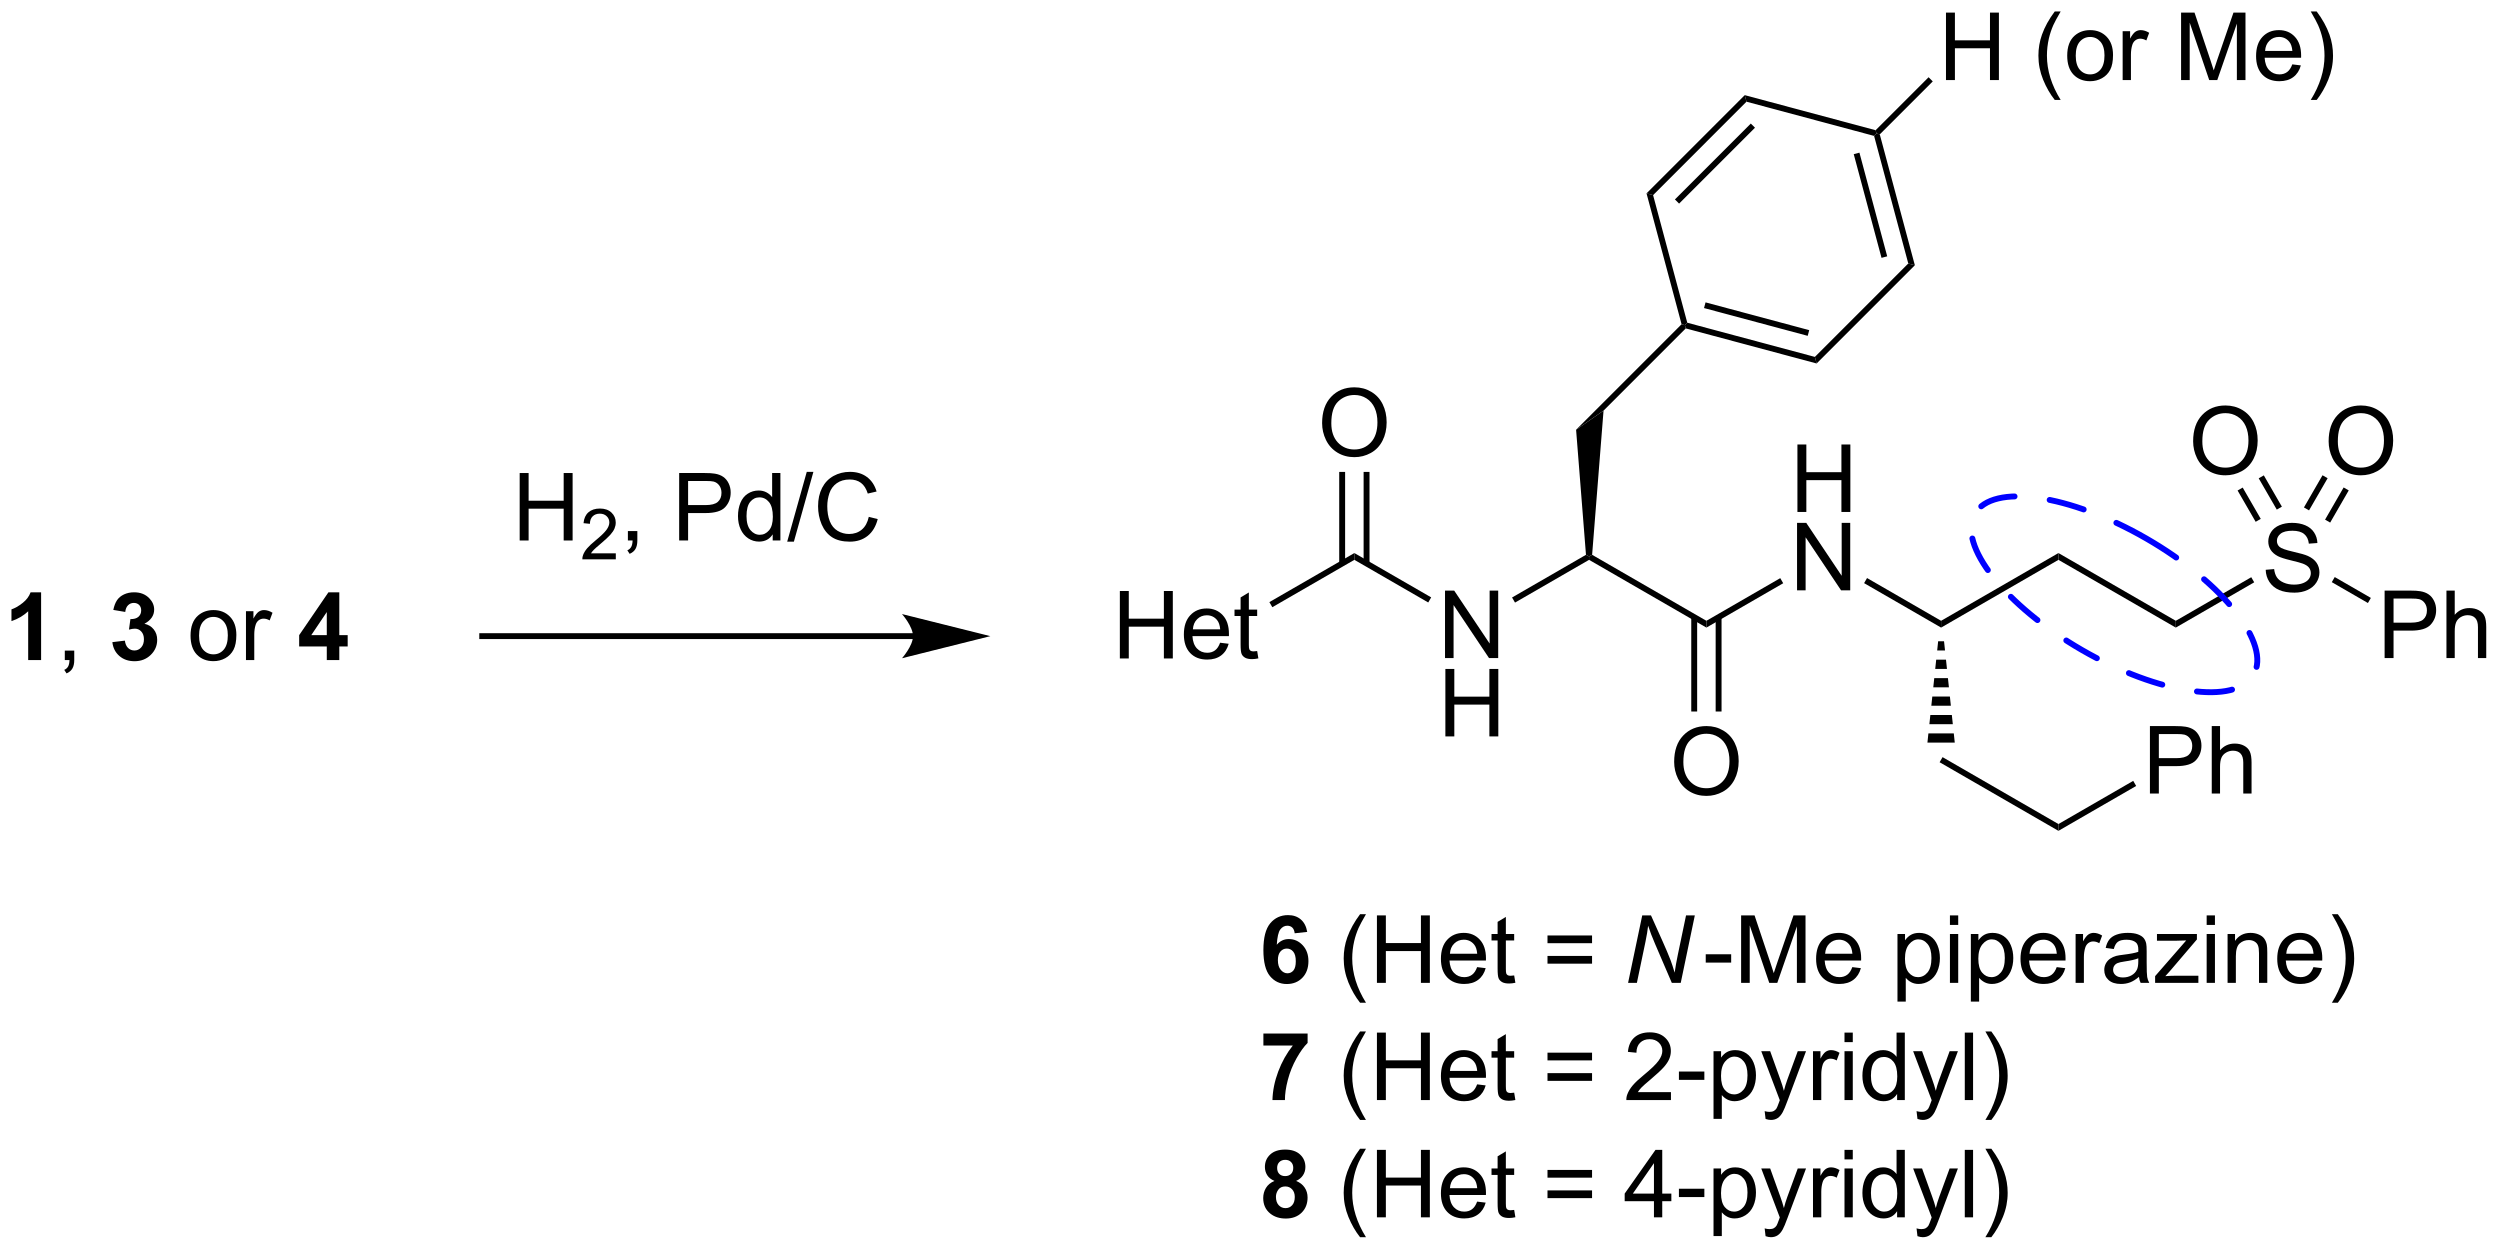 <?xml version="1.0" encoding="UTF-8"?>
<!DOCTYPE svg PUBLIC '-//W3C//DTD SVG 1.0//EN'
          'http://www.w3.org/TR/2001/REC-SVG-20010904/DTD/svg10.dtd'>
<svg stroke-dasharray="none" shape-rendering="auto" xmlns="http://www.w3.org/2000/svg" font-family="'Dialog'" text-rendering="auto" width="582" fill-opacity="1" color-interpolation="auto" color-rendering="auto" preserveAspectRatio="xMidYMid meet" font-size="12px" viewBox="0 0 582 291" fill="black" xmlns:xlink="http://www.w3.org/1999/xlink" stroke="black" image-rendering="auto" stroke-miterlimit="10" stroke-linecap="square" stroke-linejoin="miter" font-style="normal" stroke-width="1" height="291" stroke-dashoffset="0" font-weight="normal" stroke-opacity="1"
><!--Generated by the Batik Graphics2D SVG Generator--><defs id="genericDefs"
  /><g
  ><defs id="defs1"
    ><clipPath clipPathUnits="userSpaceOnUse" id="clipPath1"
      ><path d="M1.297 1.614 L219.34 1.614 L219.34 110.618 L1.297 110.618 L1.297 1.614 Z"
      /></clipPath
      ><clipPath clipPathUnits="userSpaceOnUse" id="clipPath2"
      ><path d="M6.41 21.137 L6.41 127.109 L218.39 127.109 L218.39 21.137 Z"
      /></clipPath
    ></defs
    ><g transform="scale(2.667,2.667) translate(-1.297,-1.614) matrix(1.029,0,0,1.029,-5.296,-20.127)"
    ><path d="M101.403 76.986 L101.403 71.26 L102.161 71.26 L102.161 73.611 L105.138 73.611 L105.138 71.26 L105.896 71.26 L105.896 76.986 L105.138 76.986 L105.138 74.286 L102.161 74.286 L102.161 76.986 L101.403 76.986 ZM109.907 75.65 L110.634 75.739 Q110.462 76.377 109.996 76.728 Q109.532 77.08 108.811 77.08 Q107.9 77.08 107.366 76.52 Q106.834 75.958 106.834 74.947 Q106.834 73.9 107.374 73.322 Q107.912 72.744 108.772 72.744 Q109.603 72.744 110.129 73.312 Q110.657 73.877 110.657 74.903 Q110.657 74.966 110.655 75.091 L107.561 75.091 Q107.6 75.775 107.946 76.14 Q108.295 76.502 108.814 76.502 Q109.202 76.502 109.475 76.299 Q109.749 76.096 109.907 75.65 ZM107.6 74.512 L109.915 74.512 Q109.868 73.989 109.65 73.728 Q109.314 73.322 108.78 73.322 Q108.295 73.322 107.965 73.648 Q107.634 73.971 107.6 74.512 ZM113.052 76.356 L113.153 76.978 Q112.857 77.041 112.622 77.041 Q112.239 77.041 112.028 76.921 Q111.817 76.799 111.732 76.601 Q111.646 76.403 111.646 75.77 L111.646 73.385 L111.13 73.385 L111.13 72.838 L111.646 72.838 L111.646 71.809 L112.346 71.387 L112.346 72.838 L113.052 72.838 L113.052 73.385 L112.346 73.385 L112.346 75.809 Q112.346 76.111 112.383 76.197 Q112.419 76.283 112.502 76.335 Q112.588 76.385 112.745 76.385 Q112.862 76.385 113.052 76.356 Z" stroke="none" clip-path="url(#clipPath2)"
    /></g
    ><g transform="matrix(2.743,0,0,2.743,-17.581,-57.976)"
    ><path d="M114.392 72.67 L114.142 72.237 L121.355 68.073 L121.355 68.65 Z" stroke="none" clip-path="url(#clipPath2)"
    /></g
    ><g transform="matrix(2.743,0,0,2.743,-17.581,-57.976)"
    ><path d="M129.049 76.986 L129.049 71.26 L129.827 71.26 L132.835 75.754 L132.835 71.26 L133.562 71.26 L133.562 76.986 L132.783 76.986 L129.775 72.486 L129.775 76.986 L129.049 76.986 Z" stroke="none" clip-path="url(#clipPath2)"
    /></g
    ><g transform="matrix(2.743,0,0,2.743,-17.581,-57.976)"
    ><path d="M129.08 83.636 L129.08 77.91 L129.838 77.91 L129.838 80.261 L132.814 80.261 L132.814 77.91 L133.572 77.91 L133.572 83.636 L132.814 83.636 L132.814 80.936 L129.838 80.936 L129.838 83.636 L129.08 83.636 Z" stroke="none" clip-path="url(#clipPath2)"
    /></g
    ><g transform="matrix(2.743,0,0,2.743,-17.581,-57.976)"
    ><path d="M121.355 68.65 L121.355 68.073 L127.874 71.836 L127.624 72.269 Z" stroke="none" clip-path="url(#clipPath2)"
    /></g
    ><g transform="matrix(2.743,0,0,2.743,-17.581,-57.976)"
    ><path d="M134.989 72.278 L134.739 71.845 L141.012 68.223 L141.274 68.361 L141.274 68.65 Z" stroke="none" clip-path="url(#clipPath2)"
    /></g
    ><g transform="matrix(2.743,0,0,2.743,-17.581,-57.976)"
    ><path d="M141.274 68.65 L141.274 68.361 L141.534 68.223 L151.233 73.823 L151.233 74.4 Z" stroke="none" clip-path="url(#clipPath2)"
    /></g
    ><g transform="matrix(2.743,0,0,2.743,-17.581,-57.976)"
    ><path d="M148.496 85.797 Q148.496 84.37 149.261 83.566 Q150.027 82.758 151.238 82.758 Q152.03 82.758 152.665 83.138 Q153.303 83.516 153.636 84.193 Q153.972 84.87 153.972 85.73 Q153.972 86.602 153.621 87.289 Q153.269 87.977 152.623 88.331 Q151.98 88.685 151.233 88.685 Q150.425 88.685 149.787 88.295 Q149.152 87.901 148.824 87.227 Q148.496 86.55 148.496 85.797 ZM149.277 85.808 Q149.277 86.844 149.832 87.441 Q150.389 88.034 151.23 88.034 Q152.084 88.034 152.636 87.433 Q153.191 86.831 153.191 85.727 Q153.191 85.026 152.954 84.506 Q152.717 83.985 152.261 83.698 Q151.808 83.409 151.241 83.409 Q150.436 83.409 149.855 83.964 Q149.277 84.516 149.277 85.808 Z" stroke="none" clip-path="url(#clipPath2)"
    /></g
    ><g transform="matrix(2.743,0,0,2.743,-17.581,-57.976)"
    ><path d="M149.948 73.514 L149.948 81.522 L150.448 81.522 L150.448 73.514 ZM152.018 73.514 L152.018 81.522 L152.518 81.522 L152.518 73.514 Z" stroke="none" clip-path="url(#clipPath2)"
    /></g
    ><g transform="matrix(2.743,0,0,2.743,-17.581,-57.976)"
    ><path d="M158.958 64.586 L158.958 58.86 L159.715 58.86 L159.715 61.211 L162.692 61.211 L162.692 58.86 L163.45 58.86 L163.45 64.586 L162.692 64.586 L162.692 61.886 L159.715 61.886 L159.715 64.586 L158.958 64.586 Z" stroke="none" clip-path="url(#clipPath2)"
    /></g
    ><g transform="matrix(2.743,0,0,2.743,-17.581,-57.976)"
    ><path d="M158.926 71.236 L158.926 65.51 L159.705 65.51 L162.713 70.004 L162.713 65.51 L163.439 65.51 L163.439 71.236 L162.661 71.236 L159.653 66.736 L159.653 71.236 L158.926 71.236 Z" stroke="none" clip-path="url(#clipPath2)"
    /></g
    ><g transform="matrix(2.743,0,0,2.743,-17.581,-57.976)"
    ><path d="M151.233 74.4 L151.233 73.823 L157.501 70.203 L157.751 70.636 Z" stroke="none" clip-path="url(#clipPath2)"
    /></g
    ><g transform="matrix(2.743,0,0,2.743,-17.581,-57.976)"
    ><path d="M164.617 70.627 L164.867 70.194 L171.151 73.823 L171.151 74.4 Z" stroke="none" clip-path="url(#clipPath2)"
    /></g
    ><g transform="matrix(2.743,0,0,2.743,-17.581,-57.976)"
    ><path d="M171.151 74.4 L171.151 73.823 L181.111 68.073 L181.111 68.65 Z" stroke="none" clip-path="url(#clipPath2)"
    /></g
    ><g transform="matrix(2.743,0,0,2.743,-17.581,-57.976)"
    ><path d="M141.534 68.223 L141.274 68.361 L141.012 68.223 L140.173 57.609 L142.503 55.986 Z" stroke="none" clip-path="url(#clipPath2)"
    /></g
    ><g transform="matrix(2.743,0,0,2.743,-17.581,-57.976)"
    ><path d="M142.503 55.986 L140.173 57.609 L149.126 48.655 L149.405 48.73 L149.48 49.008 Z" stroke="none" clip-path="url(#clipPath2)"
    /></g
    ><g transform="matrix(2.743,0,0,2.743,-17.581,-57.976)"
    ><path d="M149.48 49.008 L149.405 48.73 L149.609 48.525 L160.439 51.427 L160.588 51.985 ZM151.031 47.281 L159.83 49.639 L159.959 49.156 L151.16 46.798 Z" stroke="none" clip-path="url(#clipPath2)"
    /></g
    ><g transform="matrix(2.743,0,0,2.743,-17.581,-57.976)"
    ><path d="M160.588 51.985 L160.439 51.427 L168.366 43.499 L168.924 43.649 Z" stroke="none" clip-path="url(#clipPath2)"
    /></g
    ><g transform="matrix(2.743,0,0,2.743,-17.581,-57.976)"
    ><path d="M168.924 43.649 L168.366 43.499 L165.464 32.67 L165.669 32.466 L165.947 32.541 ZM166.578 42.891 L164.22 34.092 L163.737 34.221 L166.095 43.02 Z" stroke="none" clip-path="url(#clipPath2)"
    /></g
    ><g transform="matrix(2.743,0,0,2.743,-17.581,-57.976)"
    ><path d="M165.594 32.187 L165.669 32.466 L165.464 32.67 L154.635 29.768 L154.486 29.211 Z" stroke="none" clip-path="url(#clipPath2)"
    /></g
    ><g transform="matrix(2.743,0,0,2.743,-17.581,-57.976)"
    ><path d="M154.486 29.211 L154.635 29.768 L146.708 37.696 L146.15 37.547 ZM155.002 31.622 L148.561 38.063 L148.914 38.417 L155.356 31.975 Z" stroke="none" clip-path="url(#clipPath2)"
    /></g
    ><g transform="matrix(2.743,0,0,2.743,-17.581,-57.976)"
    ><path d="M146.15 37.547 L146.708 37.696 L149.609 48.525 L149.405 48.73 L149.126 48.655 Z" stroke="none" clip-path="url(#clipPath2)"
    /></g
    ><g transform="matrix(2.743,0,0,2.743,-17.581,-57.976)"
    ><path d="M118.618 57.047 Q118.618 55.62 119.383 54.816 Q120.149 54.008 121.36 54.008 Q122.152 54.008 122.787 54.388 Q123.425 54.766 123.758 55.443 Q124.094 56.12 124.094 56.98 Q124.094 57.852 123.743 58.539 Q123.391 59.227 122.746 59.581 Q122.102 59.935 121.355 59.935 Q120.548 59.935 119.91 59.545 Q119.274 59.151 118.946 58.477 Q118.618 57.8 118.618 57.047 ZM119.399 57.058 Q119.399 58.094 119.954 58.691 Q120.511 59.284 121.352 59.284 Q122.207 59.284 122.758 58.683 Q123.313 58.081 123.313 56.977 Q123.313 56.276 123.076 55.756 Q122.839 55.235 122.383 54.948 Q121.93 54.659 121.363 54.659 Q120.558 54.659 119.977 55.214 Q119.399 55.766 119.399 57.058 Z" stroke="none" clip-path="url(#clipPath2)"
    /></g
    ><g transform="matrix(2.743,0,0,2.743,-17.581,-57.976)"
    ><path d="M122.64 68.959 L122.64 61.188 L122.14 61.188 L122.14 68.959 ZM120.57 68.959 L120.57 61.188 L120.07 61.188 L120.07 68.959 Z" stroke="none" clip-path="url(#clipPath2)"
    /></g
    ><g transform="matrix(2.743,0,0,2.743,-17.581,-57.976)"
    ><path d="M181.111 68.65 L181.111 68.073 L191.07 73.823 L191.07 74.4 Z" stroke="none" clip-path="url(#clipPath2)"
    /></g
    ><g transform="matrix(2.743,0,0,2.743,-17.581,-57.976)"
    ><path d="M198.701 69.495 L199.417 69.433 Q199.467 69.862 199.652 70.138 Q199.839 70.414 200.23 70.584 Q200.62 70.753 201.107 70.753 Q201.542 70.753 201.873 70.625 Q202.206 70.495 202.368 70.271 Q202.529 70.047 202.529 69.782 Q202.529 69.511 202.373 69.31 Q202.217 69.11 201.857 68.972 Q201.628 68.883 200.839 68.693 Q200.05 68.503 199.732 68.336 Q199.323 68.12 199.12 67.802 Q198.92 67.485 198.92 67.089 Q198.92 66.657 199.165 66.279 Q199.412 65.901 199.883 65.706 Q200.357 65.511 200.935 65.511 Q201.573 65.511 202.058 65.716 Q202.545 65.922 202.805 66.321 Q203.068 66.719 203.089 67.222 L202.363 67.276 Q202.303 66.735 201.964 66.459 Q201.628 66.18 200.967 66.18 Q200.279 66.18 199.964 66.433 Q199.652 66.683 199.652 67.039 Q199.652 67.347 199.873 67.547 Q200.092 67.745 201.016 67.956 Q201.941 68.164 202.284 68.321 Q202.784 68.55 203.021 68.904 Q203.261 69.258 203.261 69.719 Q203.261 70.175 202.998 70.581 Q202.738 70.985 202.245 71.211 Q201.756 71.435 201.144 71.435 Q200.365 71.435 199.839 71.209 Q199.316 70.98 199.016 70.526 Q198.717 70.071 198.701 69.495 Z" stroke="none" clip-path="url(#clipPath2)"
    /></g
    ><g transform="matrix(2.743,0,0,2.743,-17.581,-57.976)"
    ><path d="M191.07 74.4 L191.07 73.823 L197.475 70.125 L197.725 70.558 Z" stroke="none" clip-path="url(#clipPath2)"
    /></g
    ><g transform="matrix(2.743,0,0,2.743,-17.581,-57.976)"
    ><path d="M192.542 58.588 Q192.542 57.161 193.308 56.356 Q194.073 55.549 195.284 55.549 Q196.076 55.549 196.712 55.929 Q197.35 56.307 197.683 56.984 Q198.019 57.661 198.019 58.52 Q198.019 59.393 197.667 60.08 Q197.316 60.768 196.67 61.122 Q196.027 61.476 195.279 61.476 Q194.472 61.476 193.834 61.085 Q193.198 60.692 192.87 60.018 Q192.542 59.34 192.542 58.588 ZM193.323 58.598 Q193.323 59.635 193.878 60.231 Q194.435 60.825 195.277 60.825 Q196.131 60.825 196.683 60.223 Q197.238 59.622 197.238 58.518 Q197.238 57.817 197.001 57.296 Q196.764 56.775 196.308 56.489 Q195.855 56.2 195.287 56.2 Q194.482 56.2 193.902 56.755 Q193.323 57.307 193.323 58.598 Z" stroke="none" clip-path="url(#clipPath2)"
    /></g
    ><g transform="matrix(2.743,0,0,2.743,-17.581,-57.976)"
    ><path d="M200.074 64.137 L198.541 61.481 L198.107 61.731 L199.641 64.387 ZM198.281 65.172 L196.748 62.516 L196.315 62.766 L197.849 65.422 Z" stroke="none" clip-path="url(#clipPath2)"
    /></g
    ><g transform="matrix(2.743,0,0,2.743,-17.581,-57.976)"
    ><path d="M204.042 58.588 Q204.042 57.161 204.808 56.356 Q205.573 55.549 206.784 55.549 Q207.576 55.549 208.212 55.929 Q208.85 56.307 209.183 56.984 Q209.519 57.661 209.519 58.52 Q209.519 59.393 209.167 60.08 Q208.816 60.768 208.17 61.122 Q207.527 61.476 206.779 61.476 Q205.972 61.476 205.334 61.085 Q204.698 60.692 204.37 60.018 Q204.042 59.34 204.042 58.588 ZM204.823 58.598 Q204.823 59.635 205.378 60.231 Q205.935 60.825 206.777 60.825 Q207.631 60.825 208.183 60.223 Q208.738 59.622 208.738 58.518 Q208.738 57.817 208.501 57.296 Q208.264 56.775 207.808 56.489 Q207.355 56.2 206.787 56.2 Q205.982 56.2 205.402 56.755 Q204.823 57.307 204.823 58.598 Z" stroke="none" clip-path="url(#clipPath2)"
    /></g
    ><g transform="matrix(2.743,0,0,2.743,-17.581,-57.976)"
    ><path d="M204.172 65.488 L205.748 62.757 L205.315 62.507 L203.739 65.238 ZM202.379 64.453 L203.956 61.722 L203.523 61.472 L201.946 64.203 Z" stroke="none" clip-path="url(#clipPath2)"
    /></g
    ><g transform="matrix(2.743,0,0,2.743,-17.581,-57.976)"
    ><path d="M208.793 76.986 L208.793 71.26 L210.955 71.26 Q211.525 71.26 211.824 71.314 Q212.246 71.385 212.53 71.583 Q212.817 71.778 212.991 72.135 Q213.166 72.489 213.166 72.916 Q213.166 73.645 212.699 74.153 Q212.236 74.658 211.02 74.658 L209.551 74.658 L209.551 76.986 L208.793 76.986 ZM209.551 73.981 L211.033 73.981 Q211.767 73.981 212.074 73.708 Q212.384 73.434 212.384 72.939 Q212.384 72.58 212.202 72.325 Q212.02 72.067 211.723 71.986 Q211.533 71.934 211.017 71.934 L209.551 71.934 L209.551 73.981 ZM214.041 76.986 L214.041 71.26 L214.744 71.26 L214.744 73.314 Q215.236 72.744 215.986 72.744 Q216.447 72.744 216.785 72.926 Q217.126 73.106 217.272 73.426 Q217.418 73.747 217.418 74.356 L217.418 76.986 L216.715 76.986 L216.715 74.356 Q216.715 73.83 216.486 73.591 Q216.259 73.348 215.84 73.348 Q215.528 73.348 215.251 73.512 Q214.978 73.674 214.861 73.952 Q214.744 74.228 214.744 74.716 L214.744 76.986 L214.041 76.986 Z" stroke="none" clip-path="url(#clipPath2)"
    /></g
    ><g transform="matrix(2.743,0,0,2.743,-17.581,-57.976)"
    ><path d="M204.31 70.544 L204.56 70.111 L207.626 71.881 L207.376 72.314 Z" stroke="none" clip-path="url(#clipPath2)"
    /></g
    ><g transform="matrix(2.743,0,0,2.743,-17.581,-57.976)"
    ><path d="M171.401 75.561 L171.484 76.343 L170.819 76.343 L170.901 75.561 ZM171.567 77.125 L171.649 77.907 L170.653 77.907 L170.736 77.125 ZM171.732 78.689 L171.815 79.47 L170.488 79.47 L170.57 78.689 ZM171.898 80.252 L171.98 81.034 L170.322 81.034 L170.405 80.252 ZM172.063 81.816 L172.146 82.598 L170.157 82.598 L170.239 81.816 ZM172.229 83.379 L172.311 84.161 L169.991 84.161 L170.074 83.379 Z" stroke="none" clip-path="url(#clipPath2)"
    /></g
    ><g transform="matrix(2.743,0,0,2.743,-17.581,-57.976)"
    ><path d="M171.026 85.828 L171.276 85.395 L181.111 91.073 L181.111 91.65 Z" stroke="none" clip-path="url(#clipPath2)"
    /></g
    ><g transform="matrix(2.743,0,0,2.743,-17.581,-57.976)"
    ><path d="M188.875 88.486 L188.875 82.76 L191.036 82.76 Q191.606 82.76 191.906 82.814 Q192.328 82.885 192.612 83.083 Q192.898 83.278 193.072 83.635 Q193.247 83.989 193.247 84.416 Q193.247 85.145 192.781 85.653 Q192.317 86.158 191.101 86.158 L189.632 86.158 L189.632 88.486 L188.875 88.486 ZM189.632 85.481 L191.114 85.481 Q191.849 85.481 192.156 85.208 Q192.466 84.934 192.466 84.439 Q192.466 84.08 192.283 83.825 Q192.101 83.567 191.804 83.486 Q191.614 83.434 191.099 83.434 L189.632 83.434 L189.632 85.481 ZM194.122 88.486 L194.122 82.76 L194.825 82.76 L194.825 84.814 Q195.317 84.244 196.067 84.244 Q196.528 84.244 196.867 84.426 Q197.208 84.606 197.354 84.926 Q197.5 85.247 197.5 85.856 L197.5 88.486 L196.797 88.486 L196.797 85.856 Q196.797 85.33 196.567 85.091 Q196.341 84.848 195.922 84.848 Q195.609 84.848 195.333 85.012 Q195.06 85.174 194.942 85.452 Q194.825 85.728 194.825 86.216 L194.825 88.486 L194.122 88.486 Z" stroke="none" clip-path="url(#clipPath2)"
    /></g
    ><g transform="matrix(2.743,0,0,2.743,-17.581,-57.976)"
    ><path d="M181.111 91.65 L181.111 91.073 L187.457 87.408 L187.707 87.841 Z" stroke="none" clip-path="url(#clipPath2)"
    /></g
    ><g transform="matrix(2.743,0,0,2.743,-17.581,-57.976)"
    ><path d="M171.566 27.934 L171.566 22.208 L172.324 22.208 L172.324 24.559 L175.3 24.559 L175.3 22.208 L176.058 22.208 L176.058 27.934 L175.3 27.934 L175.3 25.234 L172.324 25.234 L172.324 27.934 L171.566 27.934 ZM180.798 29.619 Q180.214 28.885 179.811 27.9 Q179.41 26.913 179.41 25.859 Q179.41 24.929 179.712 24.078 Q180.063 23.09 180.798 22.109 L181.3 22.109 Q180.829 22.921 180.675 23.27 Q180.438 23.809 180.3 24.395 Q180.134 25.124 180.134 25.864 Q180.134 27.742 181.3 29.619 L180.798 29.619 ZM181.855 25.859 Q181.855 24.708 182.496 24.153 Q183.032 23.692 183.8 23.692 Q184.657 23.692 185.199 24.252 Q185.743 24.812 185.743 25.802 Q185.743 26.601 185.501 27.062 Q185.261 27.52 184.803 27.775 Q184.345 28.028 183.8 28.028 Q182.931 28.028 182.392 27.471 Q181.855 26.911 181.855 25.859 ZM182.579 25.859 Q182.579 26.656 182.925 27.054 Q183.274 27.45 183.8 27.45 Q184.324 27.45 184.67 27.052 Q185.019 26.653 185.019 25.835 Q185.019 25.067 184.67 24.671 Q184.321 24.273 183.8 24.273 Q183.274 24.273 182.925 24.669 Q182.579 25.062 182.579 25.859 ZM186.56 27.934 L186.56 23.786 L187.192 23.786 L187.192 24.413 Q187.435 23.973 187.638 23.833 Q187.843 23.692 188.091 23.692 Q188.445 23.692 188.812 23.919 L188.57 24.57 Q188.312 24.419 188.054 24.419 Q187.825 24.419 187.64 24.557 Q187.458 24.695 187.38 24.942 Q187.263 25.317 187.263 25.762 L187.263 27.934 L186.56 27.934 ZM191.519 27.934 L191.519 22.208 L192.66 22.208 L194.017 26.262 Q194.204 26.828 194.29 27.109 Q194.386 26.796 194.595 26.192 L195.964 22.208 L196.985 22.208 L196.985 27.934 L196.254 27.934 L196.254 23.14 L194.589 27.934 L193.907 27.934 L192.251 23.059 L192.251 27.934 L191.519 27.934 ZM200.957 26.598 L201.683 26.687 Q201.511 27.325 201.045 27.677 Q200.582 28.028 199.86 28.028 Q198.949 28.028 198.415 27.468 Q197.884 26.906 197.884 25.895 Q197.884 24.848 198.423 24.27 Q198.962 23.692 199.821 23.692 Q200.652 23.692 201.178 24.26 Q201.707 24.825 201.707 25.851 Q201.707 25.913 201.704 26.038 L198.61 26.038 Q198.649 26.723 198.996 27.088 Q199.345 27.45 199.863 27.45 Q200.251 27.45 200.524 27.247 Q200.798 27.044 200.957 26.598 ZM198.649 25.46 L200.964 25.46 Q200.918 24.937 200.699 24.677 Q200.363 24.27 199.829 24.27 Q199.345 24.27 199.014 24.596 Q198.683 24.919 198.649 25.46 ZM203.028 29.619 L202.523 29.619 Q203.692 27.742 203.692 25.864 Q203.692 25.13 203.523 24.406 Q203.39 23.82 203.153 23.281 Q203 22.929 202.523 22.109 L203.028 22.109 Q203.763 23.09 204.114 24.078 Q204.414 24.929 204.414 25.859 Q204.414 26.913 204.01 27.9 Q203.606 28.885 203.028 29.619 Z" stroke="none" clip-path="url(#clipPath2)"
    /></g
    ><g transform="matrix(2.743,0,0,2.743,-17.581,-57.976)"
    ><path d="M165.947 32.541 L165.669 32.466 L165.594 32.187 L170.089 27.692 L170.443 28.046 Z" stroke="none" clip-path="url(#clipPath2)"
    /></g
    ><g stroke-linecap="round" transform="matrix(2.743,0,0,2.743,-17.581,-57.976)" fill="blue" stroke-linejoin="round" stroke-dasharray="3" stroke="blue" stroke-width="0.5" stroke-miterlimit="3"
    ><path fill="none" d="M188.577 66.842 C195.111 70.615 199.184 75.791 197.675 78.405 C196.166 81.019 189.646 80.079 183.113 76.307 C176.579 72.534 172.505 67.358 174.014 64.744 C175.523 62.13 182.043 63.07 188.577 66.842" clip-path="url(#clipPath2)"
    /></g
    ><g transform="matrix(2.743,0,0,2.743,-17.581,-57.976)"
    ><path d="M117.353 100.227 L116.291 100.344 Q116.251 100.016 116.088 99.86 Q115.923 99.703 115.66 99.703 Q115.314 99.703 115.072 100.016 Q114.832 100.328 114.77 101.318 Q115.181 100.834 115.791 100.834 Q116.478 100.834 116.968 101.357 Q117.457 101.88 117.457 102.709 Q117.457 103.586 116.942 104.12 Q116.426 104.651 115.619 104.651 Q114.751 104.651 114.192 103.977 Q113.634 103.302 113.634 101.766 Q113.634 100.193 114.215 99.498 Q114.798 98.802 115.728 98.802 Q116.379 98.802 116.806 99.167 Q117.236 99.532 117.353 100.227 ZM114.864 102.623 Q114.864 103.157 115.108 103.448 Q115.356 103.74 115.673 103.74 Q115.978 103.74 116.181 103.503 Q116.384 103.263 116.384 102.719 Q116.384 102.162 116.166 101.901 Q115.947 101.641 115.619 101.641 Q115.301 101.641 115.082 101.891 Q114.864 102.138 114.864 102.623 Z" stroke="none" clip-path="url(#clipPath2)"
    /></g
    ><g transform="matrix(2.743,0,0,2.743,-17.581,-57.976)"
    ><path d="M121.838 106.237 Q121.254 105.503 120.85 104.519 Q120.45 103.532 120.45 102.477 Q120.45 101.547 120.752 100.696 Q121.103 99.709 121.838 98.727 L122.34 98.727 Q121.869 99.539 121.715 99.888 Q121.478 100.427 121.34 101.013 Q121.173 101.743 121.173 102.482 Q121.173 104.36 122.34 106.237 L121.838 106.237 ZM123.27 104.552 L123.27 98.826 L124.028 98.826 L124.028 101.177 L127.004 101.177 L127.004 98.826 L127.762 98.826 L127.762 104.552 L127.004 104.552 L127.004 101.852 L124.028 101.852 L124.028 104.552 L123.27 104.552 ZM131.774 103.216 L132.5 103.305 Q132.328 103.943 131.862 104.295 Q131.399 104.646 130.677 104.646 Q129.766 104.646 129.232 104.086 Q128.701 103.524 128.701 102.513 Q128.701 101.466 129.24 100.888 Q129.779 100.31 130.638 100.31 Q131.469 100.31 131.995 100.878 Q132.524 101.443 132.524 102.469 Q132.524 102.532 132.521 102.657 L129.427 102.657 Q129.466 103.341 129.813 103.706 Q130.162 104.068 130.68 104.068 Q131.068 104.068 131.341 103.865 Q131.615 103.662 131.774 103.216 ZM129.466 102.078 L131.781 102.078 Q131.735 101.555 131.516 101.295 Q131.18 100.888 130.646 100.888 Q130.162 100.888 129.831 101.214 Q129.5 101.537 129.466 102.078 ZM134.918 103.922 L135.02 104.545 Q134.723 104.607 134.488 104.607 Q134.106 104.607 133.895 104.487 Q133.684 104.365 133.598 104.167 Q133.512 103.969 133.512 103.336 L133.512 100.951 L132.996 100.951 L132.996 100.404 L133.512 100.404 L133.512 99.375 L134.213 98.953 L134.213 100.404 L134.918 100.404 L134.918 100.951 L134.213 100.951 L134.213 103.375 Q134.213 103.677 134.249 103.763 Q134.285 103.849 134.369 103.901 Q134.455 103.951 134.611 103.951 Q134.728 103.951 134.918 103.922 ZM141.528 101.185 L137.746 101.185 L137.746 100.529 L141.528 100.529 L141.528 101.185 ZM141.528 102.922 L137.746 102.922 L137.746 102.266 L141.528 102.266 L141.528 102.922 Z" stroke="none" clip-path="url(#clipPath2)"
    /></g
    ><g transform="matrix(2.743,0,0,2.743,-17.581,-57.976)"
    ><path d="M144.586 104.552 L145.787 98.826 L146.529 98.826 L147.492 100.974 Q147.935 101.959 148.193 102.63 Q148.341 103.021 148.537 103.685 Q148.641 102.961 148.802 102.193 L149.505 98.826 L150.25 98.826 L149.055 104.552 L148.297 104.552 L146.875 101.243 Q146.498 100.368 146.287 99.701 Q146.227 100.258 146.06 101.071 L145.333 104.552 L144.586 104.552 Z" stroke="none" clip-path="url(#clipPath2)"
    /></g
    ><g transform="matrix(2.743,0,0,2.743,-17.581,-57.976)"
    ><path d="M151.176 102.834 L151.176 102.125 L153.335 102.125 L153.335 102.834 L151.176 102.834 ZM154.179 104.552 L154.179 98.826 L155.319 98.826 L156.676 102.88 Q156.863 103.446 156.949 103.727 Q157.046 103.414 157.254 102.81 L158.624 98.826 L159.645 98.826 L159.645 104.552 L158.913 104.552 L158.913 99.758 L157.249 104.552 L156.567 104.552 L154.91 99.677 L154.91 104.552 L154.179 104.552 ZM163.616 103.216 L164.343 103.305 Q164.171 103.943 163.705 104.295 Q163.241 104.646 162.52 104.646 Q161.608 104.646 161.074 104.086 Q160.543 103.524 160.543 102.513 Q160.543 101.466 161.082 100.888 Q161.621 100.31 162.481 100.31 Q163.311 100.31 163.838 100.878 Q164.366 101.443 164.366 102.469 Q164.366 102.532 164.363 102.657 L161.27 102.657 Q161.309 103.341 161.655 103.706 Q162.004 104.068 162.522 104.068 Q162.91 104.068 163.184 103.865 Q163.457 103.662 163.616 103.216 ZM161.309 102.078 L163.624 102.078 Q163.577 101.555 163.358 101.295 Q163.022 100.888 162.488 100.888 Q162.004 100.888 161.673 101.214 Q161.343 101.537 161.309 102.078 ZM167.449 106.144 L167.449 100.404 L168.09 100.404 L168.09 100.943 Q168.317 100.625 168.601 100.469 Q168.887 100.31 169.293 100.31 Q169.824 100.31 170.231 100.584 Q170.637 100.857 170.843 101.355 Q171.051 101.852 171.051 102.446 Q171.051 103.084 170.822 103.594 Q170.593 104.102 170.158 104.375 Q169.723 104.646 169.241 104.646 Q168.89 104.646 168.611 104.498 Q168.332 104.349 168.153 104.123 L168.153 106.144 L167.449 106.144 ZM168.085 102.5 Q168.085 103.302 168.408 103.685 Q168.733 104.068 169.194 104.068 Q169.663 104.068 169.996 103.672 Q170.332 103.274 170.332 102.443 Q170.332 101.649 170.004 101.255 Q169.679 100.86 169.226 100.86 Q168.778 100.86 168.431 101.282 Q168.085 101.701 168.085 102.5 ZM171.901 99.633 L171.901 98.826 L172.604 98.826 L172.604 99.633 L171.901 99.633 ZM171.901 104.552 L171.901 100.404 L172.604 100.404 L172.604 104.552 L171.901 104.552 ZM173.676 106.144 L173.676 100.404 L174.317 100.404 L174.317 100.943 Q174.543 100.625 174.827 100.469 Q175.113 100.31 175.52 100.31 Q176.051 100.31 176.457 100.584 Q176.863 100.857 177.069 101.355 Q177.278 101.852 177.278 102.446 Q177.278 103.084 177.048 103.594 Q176.819 104.102 176.384 104.375 Q175.949 104.646 175.468 104.646 Q175.116 104.646 174.838 104.498 Q174.559 104.349 174.379 104.123 L174.379 106.144 L173.676 106.144 ZM174.311 102.5 Q174.311 103.302 174.634 103.685 Q174.96 104.068 175.421 104.068 Q175.89 104.068 176.223 103.672 Q176.559 103.274 176.559 102.443 Q176.559 101.649 176.231 101.255 Q175.905 100.86 175.452 100.86 Q175.004 100.86 174.658 101.282 Q174.311 101.701 174.311 102.5 ZM180.964 103.216 L181.69 103.305 Q181.518 103.943 181.052 104.295 Q180.589 104.646 179.867 104.646 Q178.956 104.646 178.422 104.086 Q177.891 103.524 177.891 102.513 Q177.891 101.466 178.43 100.888 Q178.969 100.31 179.828 100.31 Q180.659 100.31 181.185 100.878 Q181.714 101.443 181.714 102.469 Q181.714 102.532 181.711 102.657 L178.617 102.657 Q178.656 103.341 179.003 103.706 Q179.352 104.068 179.87 104.068 Q180.258 104.068 180.531 103.865 Q180.805 103.662 180.964 103.216 ZM178.656 102.078 L180.972 102.078 Q180.925 101.555 180.706 101.295 Q180.37 100.888 179.836 100.888 Q179.352 100.888 179.021 101.214 Q178.69 101.537 178.656 102.078 ZM182.567 104.552 L182.567 100.404 L183.199 100.404 L183.199 101.032 Q183.442 100.591 183.645 100.451 Q183.851 100.31 184.098 100.31 Q184.452 100.31 184.819 100.537 L184.577 101.188 Q184.319 101.037 184.061 101.037 Q183.832 101.037 183.647 101.175 Q183.465 101.313 183.387 101.56 Q183.27 101.935 183.27 102.38 L183.27 104.552 L182.567 104.552 ZM187.944 104.039 Q187.554 104.373 187.192 104.511 Q186.832 104.646 186.418 104.646 Q185.733 104.646 185.366 104.313 Q184.999 103.977 184.999 103.459 Q184.999 103.154 185.137 102.901 Q185.278 102.649 185.501 102.498 Q185.726 102.344 186.007 102.266 Q186.215 102.211 186.632 102.162 Q187.483 102.06 187.887 101.92 Q187.89 101.774 187.89 101.735 Q187.89 101.305 187.692 101.13 Q187.421 100.891 186.89 100.891 Q186.395 100.891 186.158 101.065 Q185.921 101.24 185.809 101.68 L185.121 101.586 Q185.215 101.146 185.429 100.875 Q185.645 100.602 186.051 100.456 Q186.457 100.31 186.991 100.31 Q187.522 100.31 187.853 100.435 Q188.186 100.56 188.343 100.75 Q188.499 100.938 188.561 101.227 Q188.598 101.407 188.598 101.875 L188.598 102.813 Q188.598 103.795 188.642 104.055 Q188.686 104.313 188.819 104.552 L188.085 104.552 Q187.976 104.334 187.944 104.039 ZM187.887 102.469 Q187.504 102.625 186.738 102.735 Q186.304 102.797 186.124 102.875 Q185.944 102.953 185.845 103.105 Q185.749 103.255 185.749 103.438 Q185.749 103.719 185.963 103.907 Q186.176 104.094 186.585 104.094 Q186.991 104.094 187.306 103.917 Q187.624 103.74 187.772 103.43 Q187.887 103.193 187.887 102.727 L187.887 102.469 ZM189.315 104.552 L189.315 103.982 L191.956 100.951 Q191.508 100.974 191.164 100.974 L189.472 100.974 L189.472 100.404 L192.862 100.404 L192.862 100.868 L190.617 103.5 L190.183 103.982 Q190.656 103.946 191.071 103.946 L192.987 103.946 L192.987 104.552 L189.315 104.552 ZM193.69 99.633 L193.69 98.826 L194.393 98.826 L194.393 99.633 L193.69 99.633 ZM193.69 104.552 L193.69 100.404 L194.393 100.404 L194.393 104.552 L193.69 104.552 ZM195.465 104.552 L195.465 100.404 L196.098 100.404 L196.098 100.993 Q196.554 100.31 197.418 100.31 Q197.793 100.31 198.106 100.446 Q198.421 100.578 198.577 100.797 Q198.733 101.016 198.796 101.318 Q198.835 101.513 198.835 102 L198.835 104.552 L198.132 104.552 L198.132 102.029 Q198.132 101.599 198.048 101.386 Q197.968 101.172 197.759 101.047 Q197.551 100.92 197.27 100.92 Q196.819 100.92 196.494 101.206 Q196.168 101.49 196.168 102.287 L196.168 104.552 L195.465 104.552 ZM202.753 103.216 L203.479 103.305 Q203.308 103.943 202.841 104.295 Q202.378 104.646 201.656 104.646 Q200.745 104.646 200.211 104.086 Q199.68 103.524 199.68 102.513 Q199.68 101.466 200.219 100.888 Q200.758 100.31 201.617 100.31 Q202.448 100.31 202.974 100.878 Q203.503 101.443 203.503 102.469 Q203.503 102.532 203.5 102.657 L200.406 102.657 Q200.446 103.341 200.792 103.706 Q201.141 104.068 201.659 104.068 Q202.047 104.068 202.321 103.865 Q202.594 103.662 202.753 103.216 ZM200.446 102.078 L202.761 102.078 Q202.714 101.555 202.495 101.295 Q202.159 100.888 201.625 100.888 Q201.141 100.888 200.81 101.214 Q200.479 101.537 200.446 102.078 ZM204.824 106.237 L204.319 106.237 Q205.488 104.36 205.488 102.482 Q205.488 101.748 205.319 101.024 Q205.186 100.438 204.949 99.899 Q204.796 99.547 204.319 98.727 L204.824 98.727 Q205.559 99.709 205.91 100.696 Q206.21 101.547 206.21 102.477 Q206.21 103.532 205.806 104.519 Q205.403 105.503 204.824 106.237 Z" stroke="none" clip-path="url(#clipPath2)"
    /></g
    ><g transform="matrix(2.743,0,0,2.743,-17.581,-57.976)"
    ><path d="M113.634 109.872 L113.634 108.854 L117.387 108.854 L117.387 109.651 Q116.923 110.107 116.442 110.963 Q115.963 111.817 115.71 112.781 Q115.457 113.745 115.463 114.502 L114.403 114.502 Q114.431 113.315 114.892 112.081 Q115.356 110.846 116.129 109.872 L113.634 109.872 Z" stroke="none" clip-path="url(#clipPath2)"
    /></g
    ><g transform="matrix(2.743,0,0,2.743,-17.581,-57.976)"
    ><path d="M121.838 116.187 Q121.254 115.453 120.85 114.469 Q120.449 113.482 120.449 112.427 Q120.449 111.497 120.751 110.646 Q121.103 109.659 121.838 108.677 L122.34 108.677 Q121.869 109.489 121.715 109.838 Q121.478 110.377 121.34 110.963 Q121.173 111.692 121.173 112.432 Q121.173 114.31 122.34 116.187 L121.838 116.187 ZM123.27 114.502 L123.27 108.776 L124.028 108.776 L124.028 111.127 L127.004 111.127 L127.004 108.776 L127.762 108.776 L127.762 114.502 L127.004 114.502 L127.004 111.802 L124.028 111.802 L124.028 114.502 L123.27 114.502 ZM131.774 113.166 L132.5 113.255 Q132.328 113.893 131.862 114.245 Q131.399 114.596 130.677 114.596 Q129.766 114.596 129.232 114.036 Q128.701 113.474 128.701 112.463 Q128.701 111.416 129.24 110.838 Q129.779 110.26 130.638 110.26 Q131.469 110.26 131.995 110.828 Q132.524 111.393 132.524 112.419 Q132.524 112.482 132.521 112.607 L129.427 112.607 Q129.466 113.291 129.813 113.656 Q130.162 114.018 130.68 114.018 Q131.068 114.018 131.341 113.815 Q131.615 113.612 131.774 113.166 ZM129.466 112.028 L131.781 112.028 Q131.735 111.505 131.516 111.245 Q131.18 110.838 130.646 110.838 Q130.162 110.838 129.831 111.164 Q129.5 111.487 129.466 112.028 ZM134.918 113.872 L135.02 114.495 Q134.723 114.557 134.488 114.557 Q134.106 114.557 133.895 114.437 Q133.684 114.315 133.598 114.117 Q133.512 113.919 133.512 113.286 L133.512 110.901 L132.996 110.901 L132.996 110.354 L133.512 110.354 L133.512 109.325 L134.212 108.903 L134.212 110.354 L134.918 110.354 L134.918 110.901 L134.212 110.901 L134.212 113.325 Q134.212 113.627 134.249 113.713 Q134.285 113.799 134.369 113.851 Q134.455 113.901 134.611 113.901 Q134.728 113.901 134.918 113.872 ZM141.528 111.135 L137.746 111.135 L137.746 110.479 L141.528 110.479 L141.528 111.135 ZM141.528 112.872 L137.746 112.872 L137.746 112.216 L141.528 112.216 L141.528 112.872 ZM148.224 113.825 L148.224 114.502 L144.438 114.502 Q144.43 114.247 144.521 114.013 Q144.664 113.627 144.982 113.252 Q145.302 112.877 145.904 112.385 Q146.836 111.62 147.164 111.172 Q147.492 110.724 147.492 110.325 Q147.492 109.909 147.193 109.622 Q146.896 109.333 146.414 109.333 Q145.906 109.333 145.602 109.638 Q145.297 109.942 145.294 110.482 L144.571 110.409 Q144.646 109.599 145.13 109.177 Q145.615 108.752 146.43 108.752 Q147.255 108.752 147.735 109.211 Q148.216 109.666 148.216 110.341 Q148.216 110.685 148.076 111.018 Q147.935 111.349 147.607 111.716 Q147.281 112.083 146.524 112.724 Q145.891 113.255 145.711 113.445 Q145.531 113.635 145.414 113.825 L148.224 113.825 ZM148.9 112.784 L148.9 112.075 L151.059 112.075 L151.059 112.784 L148.9 112.784 ZM151.837 116.094 L151.837 110.354 L152.478 110.354 L152.478 110.893 Q152.705 110.575 152.988 110.419 Q153.275 110.26 153.681 110.26 Q154.212 110.26 154.619 110.534 Q155.025 110.807 155.231 111.305 Q155.439 111.802 155.439 112.396 Q155.439 113.034 155.21 113.544 Q154.981 114.052 154.546 114.325 Q154.111 114.596 153.629 114.596 Q153.278 114.596 152.999 114.448 Q152.72 114.299 152.541 114.073 L152.541 116.094 L151.837 116.094 ZM152.473 112.45 Q152.473 113.252 152.796 113.635 Q153.121 114.018 153.582 114.018 Q154.051 114.018 154.384 113.622 Q154.72 113.224 154.72 112.393 Q154.72 111.599 154.392 111.206 Q154.067 110.81 153.613 110.81 Q153.166 110.81 152.819 111.232 Q152.473 111.651 152.473 112.45 ZM156.255 116.101 L156.177 115.44 Q156.406 115.502 156.578 115.502 Q156.813 115.502 156.953 115.424 Q157.094 115.346 157.185 115.206 Q157.25 115.101 157.399 114.682 Q157.419 114.625 157.461 114.51 L155.888 110.354 L156.646 110.354 L157.508 112.755 Q157.677 113.213 157.81 113.716 Q157.93 113.232 158.099 112.771 L158.985 110.354 L159.688 110.354 L158.11 114.573 Q157.857 115.258 157.716 115.515 Q157.529 115.862 157.287 116.023 Q157.044 116.187 156.708 116.187 Q156.505 116.187 156.255 116.101 ZM160.279 114.502 L160.279 110.354 L160.912 110.354 L160.912 110.982 Q161.154 110.541 161.357 110.401 Q161.563 110.26 161.81 110.26 Q162.164 110.26 162.531 110.487 L162.289 111.138 Q162.031 110.987 161.774 110.987 Q161.544 110.987 161.36 111.125 Q161.177 111.263 161.099 111.51 Q160.982 111.885 160.982 112.331 L160.982 114.502 L160.279 114.502 ZM162.953 109.583 L162.953 108.776 L163.656 108.776 L163.656 109.583 L162.953 109.583 ZM162.953 114.502 L162.953 110.354 L163.656 110.354 L163.656 114.502 L162.953 114.502 ZM167.418 114.502 L167.418 113.979 Q167.025 114.596 166.259 114.596 Q165.762 114.596 165.345 114.323 Q164.931 114.049 164.702 113.56 Q164.473 113.067 164.473 112.432 Q164.473 111.81 164.679 111.305 Q164.887 110.799 165.301 110.531 Q165.715 110.26 166.228 110.26 Q166.603 110.26 166.895 110.419 Q167.189 110.575 167.371 110.831 L167.371 108.776 L168.072 108.776 L168.072 114.502 L167.418 114.502 ZM165.197 112.432 Q165.197 113.229 165.533 113.625 Q165.869 114.018 166.324 114.018 Q166.785 114.018 167.108 113.64 Q167.431 113.263 167.431 112.489 Q167.431 111.638 167.103 111.239 Q166.775 110.841 166.293 110.841 Q165.824 110.841 165.509 111.224 Q165.197 111.607 165.197 112.432 ZM169.146 116.101 L169.068 115.44 Q169.297 115.502 169.469 115.502 Q169.703 115.502 169.844 115.424 Q169.985 115.346 170.076 115.206 Q170.141 115.101 170.289 114.682 Q170.31 114.625 170.352 114.51 L168.779 110.354 L169.537 110.354 L170.399 112.755 Q170.568 113.213 170.701 113.716 Q170.821 113.232 170.99 112.771 L171.875 110.354 L172.578 110.354 L171 114.573 Q170.748 115.258 170.607 115.515 Q170.419 115.862 170.177 116.023 Q169.935 116.187 169.599 116.187 Q169.396 116.187 169.146 116.101 ZM173.162 114.502 L173.162 108.776 L173.865 108.776 L173.865 114.502 L173.162 114.502 ZM175.416 116.187 L174.91 116.187 Q176.08 114.31 176.08 112.432 Q176.08 111.698 175.91 110.974 Q175.778 110.388 175.541 109.849 Q175.387 109.497 174.91 108.677 L175.416 108.677 Q176.15 109.659 176.501 110.646 Q176.801 111.497 176.801 112.427 Q176.801 113.482 176.397 114.469 Q175.994 115.453 175.416 116.187 Z" stroke="none" clip-path="url(#clipPath2)"
    /></g
    ><g transform="matrix(2.743,0,0,2.743,-17.581,-57.976)"
    ><path d="M114.574 121.361 Q114.15 121.182 113.955 120.869 Q113.762 120.554 113.762 120.179 Q113.762 119.538 114.21 119.122 Q114.658 118.702 115.481 118.702 Q116.298 118.702 116.749 119.122 Q117.199 119.538 117.199 120.179 Q117.199 120.577 116.991 120.887 Q116.785 121.197 116.41 121.361 Q116.887 121.554 117.134 121.921 Q117.384 122.288 117.384 122.767 Q117.384 123.562 116.876 124.059 Q116.371 124.554 115.533 124.554 Q114.751 124.554 114.231 124.142 Q113.619 123.658 113.619 122.814 Q113.619 122.351 113.848 121.963 Q114.08 121.572 114.574 121.361 ZM114.801 120.257 Q114.801 120.585 114.986 120.77 Q115.173 120.952 115.481 120.952 Q115.793 120.952 115.981 120.767 Q116.168 120.58 116.168 120.252 Q116.168 119.945 115.983 119.76 Q115.798 119.572 115.494 119.572 Q115.176 119.572 114.989 119.76 Q114.801 119.947 114.801 120.257 ZM114.699 122.71 Q114.699 123.163 114.931 123.418 Q115.166 123.671 115.512 123.671 Q115.853 123.671 116.074 123.426 Q116.298 123.182 116.298 122.721 Q116.298 122.32 116.072 122.075 Q115.845 121.83 115.496 121.83 Q115.095 121.83 114.897 122.109 Q114.699 122.385 114.699 122.71 Z" stroke="none" clip-path="url(#clipPath2)"
    /></g
    ><g transform="matrix(2.743,0,0,2.743,-17.581,-57.976)"
    ><path d="M121.838 126.137 Q121.254 125.403 120.85 124.418 Q120.449 123.432 120.449 122.377 Q120.449 121.447 120.751 120.596 Q121.103 119.609 121.838 118.627 L122.34 118.627 Q121.869 119.439 121.715 119.788 Q121.478 120.327 121.34 120.913 Q121.173 121.642 121.173 122.382 Q121.173 124.26 122.34 126.137 L121.838 126.137 ZM123.27 124.452 L123.27 118.726 L124.028 118.726 L124.028 121.077 L127.004 121.077 L127.004 118.726 L127.762 118.726 L127.762 124.452 L127.004 124.452 L127.004 121.752 L124.028 121.752 L124.028 124.452 L123.27 124.452 ZM131.774 123.117 L132.5 123.205 Q132.328 123.843 131.862 124.195 Q131.399 124.546 130.677 124.546 Q129.766 124.546 129.232 123.986 Q128.701 123.424 128.701 122.413 Q128.701 121.367 129.24 120.788 Q129.779 120.21 130.638 120.21 Q131.469 120.21 131.995 120.778 Q132.524 121.343 132.524 122.369 Q132.524 122.432 132.521 122.557 L129.427 122.557 Q129.466 123.242 129.813 123.606 Q130.162 123.968 130.68 123.968 Q131.068 123.968 131.341 123.765 Q131.615 123.562 131.774 123.117 ZM129.466 121.978 L131.781 121.978 Q131.735 121.455 131.516 121.195 Q131.18 120.788 130.646 120.788 Q130.162 120.788 129.831 121.114 Q129.5 121.437 129.466 121.978 ZM134.918 123.822 L135.02 124.445 Q134.723 124.507 134.488 124.507 Q134.106 124.507 133.895 124.387 Q133.684 124.265 133.598 124.067 Q133.512 123.869 133.512 123.236 L133.512 120.851 L132.996 120.851 L132.996 120.304 L133.512 120.304 L133.512 119.275 L134.212 118.853 L134.212 120.304 L134.918 120.304 L134.918 120.851 L134.212 120.851 L134.212 123.275 Q134.212 123.577 134.249 123.663 Q134.285 123.749 134.369 123.801 Q134.455 123.851 134.611 123.851 Q134.728 123.851 134.918 123.822 ZM141.528 121.085 L137.746 121.085 L137.746 120.429 L141.528 120.429 L141.528 121.085 ZM141.528 122.822 L137.746 122.822 L137.746 122.166 L141.528 122.166 L141.528 122.822 ZM146.781 124.452 L146.781 123.08 L144.297 123.08 L144.297 122.437 L146.912 118.726 L147.485 118.726 L147.485 122.437 L148.258 122.437 L148.258 123.08 L147.485 123.08 L147.485 124.452 L146.781 124.452 ZM146.781 122.437 L146.781 119.853 L144.99 122.437 L146.781 122.437 ZM148.9 122.734 L148.9 122.025 L151.059 122.025 L151.059 122.734 L148.9 122.734 ZM151.837 126.043 L151.837 120.304 L152.478 120.304 L152.478 120.843 Q152.705 120.525 152.988 120.369 Q153.275 120.21 153.681 120.21 Q154.212 120.21 154.619 120.484 Q155.025 120.757 155.231 121.254 Q155.439 121.752 155.439 122.346 Q155.439 122.984 155.21 123.494 Q154.981 124.002 154.546 124.275 Q154.111 124.546 153.629 124.546 Q153.278 124.546 152.999 124.398 Q152.72 124.249 152.541 124.023 L152.541 126.043 L151.837 126.043 ZM152.473 122.4 Q152.473 123.202 152.796 123.585 Q153.121 123.968 153.582 123.968 Q154.051 123.968 154.384 123.572 Q154.72 123.174 154.72 122.343 Q154.72 121.549 154.392 121.156 Q154.067 120.76 153.613 120.76 Q153.166 120.76 152.819 121.182 Q152.473 121.601 152.473 122.4 ZM156.255 126.051 L156.177 125.39 Q156.406 125.452 156.578 125.452 Q156.813 125.452 156.953 125.374 Q157.094 125.296 157.185 125.156 Q157.25 125.051 157.399 124.632 Q157.419 124.575 157.461 124.46 L155.888 120.304 L156.646 120.304 L157.508 122.705 Q157.677 123.163 157.81 123.666 Q157.93 123.182 158.099 122.721 L158.985 120.304 L159.688 120.304 L158.11 124.523 Q157.857 125.208 157.716 125.465 Q157.529 125.812 157.287 125.973 Q157.044 126.137 156.708 126.137 Q156.505 126.137 156.255 126.051 ZM160.279 124.452 L160.279 120.304 L160.912 120.304 L160.912 120.932 Q161.154 120.492 161.357 120.351 Q161.563 120.21 161.81 120.21 Q162.164 120.21 162.531 120.437 L162.289 121.088 Q162.031 120.937 161.774 120.937 Q161.544 120.937 161.36 121.075 Q161.177 121.213 161.099 121.46 Q160.982 121.835 160.982 122.281 L160.982 124.452 L160.279 124.452 ZM162.953 119.533 L162.953 118.726 L163.656 118.726 L163.656 119.533 L162.953 119.533 ZM162.953 124.452 L162.953 120.304 L163.656 120.304 L163.656 124.452 L162.953 124.452 ZM167.418 124.452 L167.418 123.929 Q167.025 124.546 166.259 124.546 Q165.762 124.546 165.345 124.273 Q164.931 123.999 164.702 123.51 Q164.473 123.017 164.473 122.382 Q164.473 121.76 164.679 121.254 Q164.887 120.749 165.301 120.481 Q165.715 120.21 166.228 120.21 Q166.603 120.21 166.895 120.369 Q167.189 120.525 167.371 120.781 L167.371 118.726 L168.072 118.726 L168.072 124.452 L167.418 124.452 ZM165.197 122.382 Q165.197 123.179 165.533 123.575 Q165.869 123.968 166.324 123.968 Q166.785 123.968 167.108 123.59 Q167.431 123.213 167.431 122.439 Q167.431 121.588 167.103 121.189 Q166.775 120.791 166.293 120.791 Q165.824 120.791 165.509 121.174 Q165.197 121.557 165.197 122.382 ZM169.146 126.051 L169.068 125.39 Q169.297 125.452 169.469 125.452 Q169.703 125.452 169.844 125.374 Q169.985 125.296 170.076 125.156 Q170.141 125.051 170.289 124.632 Q170.31 124.575 170.352 124.46 L168.779 120.304 L169.537 120.304 L170.399 122.705 Q170.568 123.163 170.701 123.666 Q170.821 123.182 170.99 122.721 L171.875 120.304 L172.578 120.304 L171 124.523 Q170.748 125.208 170.607 125.465 Q170.419 125.812 170.177 125.973 Q169.935 126.137 169.599 126.137 Q169.396 126.137 169.146 126.051 ZM173.162 124.452 L173.162 118.726 L173.865 118.726 L173.865 124.452 L173.162 124.452 ZM175.416 126.137 L174.91 126.137 Q176.08 124.26 176.08 122.382 Q176.08 121.648 175.91 120.924 Q175.778 120.338 175.541 119.799 Q175.387 119.447 174.91 118.627 L175.416 118.627 Q176.15 119.609 176.501 120.596 Q176.801 121.447 176.801 122.377 Q176.801 123.432 176.397 124.418 Q175.994 125.403 175.416 126.137 Z" stroke="none" clip-path="url(#clipPath2)"
    /></g
    ><g transform="matrix(2.743,0,0,2.743,-17.581,-57.976)"
    ><path d="M50.515 67.008 L50.515 61.282 L51.273 61.282 L51.273 63.633 L54.249 63.633 L54.249 61.282 L55.007 61.282 L55.007 67.008 L54.249 67.008 L54.249 64.308 L51.273 64.308 L51.273 67.008 L50.515 67.008 Z" stroke="none" clip-path="url(#clipPath2)"
    /></g
    ><g transform="matrix(2.743,0,0,2.743,-17.581,-57.976)"
    ><path d="M58.673 68.1 L58.673 68.608 L55.833 68.608 Q55.827 68.417 55.895 68.241 Q56.003 67.952 56.241 67.671 Q56.481 67.389 56.933 67.02 Q57.632 66.446 57.878 66.11 Q58.124 65.774 58.124 65.475 Q58.124 65.163 57.899 64.948 Q57.677 64.731 57.316 64.731 Q56.935 64.731 56.706 64.96 Q56.478 65.188 56.476 65.593 L55.933 65.538 Q55.989 64.931 56.353 64.614 Q56.716 64.296 57.327 64.296 Q57.946 64.296 58.306 64.639 Q58.667 64.981 58.667 65.487 Q58.667 65.745 58.562 65.995 Q58.456 66.243 58.21 66.519 Q57.966 66.794 57.398 67.274 Q56.923 67.673 56.788 67.815 Q56.653 67.958 56.566 68.1 L58.673 68.1 Z" stroke="none" clip-path="url(#clipPath2)"
    /></g
    ><g transform="matrix(2.743,0,0,2.743,-17.581,-57.976)"
    ><path d="M59.699 67.008 L59.699 66.206 L60.501 66.206 L60.501 67.008 Q60.501 67.451 60.345 67.722 Q60.189 67.993 59.848 68.141 L59.652 67.842 Q59.876 67.743 59.98 67.553 Q60.087 67.365 60.098 67.008 L59.699 67.008 ZM64.051 67.008 L64.051 61.282 L66.212 61.282 Q66.783 61.282 67.082 61.336 Q67.504 61.407 67.788 61.605 Q68.074 61.8 68.249 62.157 Q68.423 62.511 68.423 62.938 Q68.423 63.667 67.957 64.175 Q67.493 64.68 66.277 64.68 L64.809 64.68 L64.809 67.008 L64.051 67.008 ZM64.809 64.003 L66.29 64.003 Q67.025 64.003 67.332 63.73 Q67.642 63.456 67.642 62.961 Q67.642 62.602 67.46 62.347 Q67.277 62.089 66.981 62.008 Q66.79 61.956 66.275 61.956 L64.809 61.956 L64.809 64.003 ZM71.988 67.008 L71.988 66.485 Q71.595 67.102 70.829 67.102 Q70.332 67.102 69.915 66.829 Q69.501 66.555 69.272 66.066 Q69.043 65.573 69.043 64.938 Q69.043 64.316 69.249 63.81 Q69.457 63.305 69.871 63.037 Q70.285 62.766 70.798 62.766 Q71.173 62.766 71.465 62.925 Q71.759 63.081 71.941 63.336 L71.941 61.282 L72.642 61.282 L72.642 67.008 L71.988 67.008 ZM69.767 64.938 Q69.767 65.735 70.103 66.131 Q70.439 66.524 70.894 66.524 Q71.356 66.524 71.678 66.146 Q72.001 65.769 72.001 64.995 Q72.001 64.144 71.673 63.745 Q71.345 63.347 70.863 63.347 Q70.394 63.347 70.079 63.73 Q69.767 64.112 69.767 64.938 ZM73.219 67.107 L74.88 61.183 L75.443 61.183 L73.787 67.107 L73.219 67.107 ZM80.144 65.001 L80.902 65.191 Q80.665 66.126 80.046 66.618 Q79.426 67.107 78.533 67.107 Q77.606 67.107 77.025 66.73 Q76.447 66.352 76.142 65.638 Q75.84 64.922 75.84 64.102 Q75.84 63.206 76.181 62.542 Q76.525 61.876 77.155 61.529 Q77.785 61.183 78.543 61.183 Q79.402 61.183 79.988 61.62 Q80.574 62.058 80.806 62.852 L80.059 63.026 Q79.861 62.401 79.481 62.118 Q79.103 61.831 78.527 61.831 Q77.868 61.831 77.423 62.149 Q76.981 62.464 76.801 62.998 Q76.621 63.532 76.621 64.097 Q76.621 64.829 76.835 65.373 Q77.048 65.917 77.496 66.188 Q77.947 66.456 78.47 66.456 Q79.106 66.456 79.546 66.089 Q79.988 65.722 80.144 65.001 Z" stroke="none" clip-path="url(#clipPath2)"
    /></g
    ><g transform="matrix(2.743,0,0,2.743,-17.581,-57.976)"
    ><path d="M83.897 74.876 L47.337 74.876 L47.087 74.876 L47.087 75.376 L47.337 75.376 L83.897 75.376 L84.147 75.376 L84.147 74.876 L83.897 74.876 ZM90.462 75.126 L82.962 73.251 C82.962 73.251 83.897 74.305 83.897 75.126 C83.897 75.947 82.962 77.001 82.962 77.001 Z" stroke="none" clip-path="url(#clipPath2)"
    /></g
    ><g transform="matrix(2.743,0,0,2.743,-17.581,-57.976)"
    ><path d="M9.898 77.155 L8.801 77.155 L8.801 73.017 Q8.2 73.58 7.382 73.851 L7.382 72.853 Q7.812 72.713 8.314 72.322 Q8.819 71.929 9.007 71.405 L9.898 71.405 L9.898 77.155 Z" stroke="none" clip-path="url(#clipPath2)"
    /></g
    ><g transform="matrix(2.743,0,0,2.743,-17.581,-57.976)"
    ><path d="M11.909 77.155 L11.909 76.353 L12.711 76.353 L12.711 77.155 Q12.711 77.598 12.555 77.869 Q12.399 78.14 12.058 78.288 L11.862 77.989 Q12.086 77.89 12.191 77.7 Q12.297 77.512 12.308 77.155 L11.909 77.155 Z" stroke="none" clip-path="url(#clipPath2)"
    /></g
    ><g transform="matrix(2.743,0,0,2.743,-17.581,-57.976)"
    ><path d="M15.946 75.635 L17.008 75.507 Q17.058 75.913 17.279 76.129 Q17.503 76.343 17.821 76.343 Q18.159 76.343 18.391 76.085 Q18.625 75.827 18.625 75.39 Q18.625 74.976 18.401 74.734 Q18.18 74.491 17.86 74.491 Q17.649 74.491 17.355 74.572 L17.477 73.679 Q17.922 73.689 18.157 73.486 Q18.391 73.28 18.391 72.939 Q18.391 72.65 18.219 72.478 Q18.047 72.306 17.761 72.306 Q17.48 72.306 17.279 72.502 Q17.081 72.697 17.039 73.072 L16.026 72.9 Q16.133 72.382 16.344 72.072 Q16.558 71.76 16.938 71.582 Q17.321 71.405 17.792 71.405 Q18.602 71.405 19.089 71.921 Q19.493 72.343 19.493 72.874 Q19.493 73.627 18.667 74.077 Q19.159 74.181 19.453 74.549 Q19.75 74.916 19.75 75.437 Q19.75 76.189 19.198 76.723 Q18.649 77.254 17.828 77.254 Q17.05 77.254 16.537 76.806 Q16.026 76.359 15.946 75.635 Z" stroke="none" clip-path="url(#clipPath2)"
    /></g
    ><g transform="matrix(2.743,0,0,2.743,-17.581,-57.976)"
    ><path d="M22.581 75.08 Q22.581 73.929 23.222 73.374 Q23.758 72.913 24.526 72.913 Q25.383 72.913 25.925 73.473 Q26.469 74.033 26.469 75.023 Q26.469 75.822 26.227 76.283 Q25.987 76.741 25.529 76.997 Q25.071 77.249 24.526 77.249 Q23.657 77.249 23.117 76.692 Q22.581 76.132 22.581 75.08 ZM23.305 75.08 Q23.305 75.877 23.651 76.275 Q24 76.671 24.526 76.671 Q25.05 76.671 25.396 76.273 Q25.745 75.874 25.745 75.056 Q25.745 74.288 25.396 73.892 Q25.047 73.494 24.526 73.494 Q24 73.494 23.651 73.89 Q23.305 74.283 23.305 75.08 ZM27.285 77.155 L27.285 73.007 L27.918 73.007 L27.918 73.635 Q28.16 73.195 28.364 73.054 Q28.569 72.913 28.817 72.913 Q29.171 72.913 29.538 73.14 L29.296 73.791 Q29.038 73.64 28.78 73.64 Q28.551 73.64 28.366 73.778 Q28.184 73.916 28.106 74.163 Q27.989 74.538 27.989 74.984 L27.989 77.155 L27.285 77.155 Z" stroke="none" clip-path="url(#clipPath2)"
    /></g
    ><g transform="matrix(2.743,0,0,2.743,-17.581,-57.976)"
    ><path d="M34.144 77.155 L34.144 76.002 L31.8 76.002 L31.8 75.041 L34.284 71.405 L35.206 71.405 L35.206 75.038 L35.917 75.038 L35.917 76.002 L35.206 76.002 L35.206 77.155 L34.144 77.155 ZM34.144 75.038 L34.144 73.08 L32.828 75.038 L34.144 75.038 Z" stroke="none" clip-path="url(#clipPath2)"
    /></g
  ></g
></svg
>
